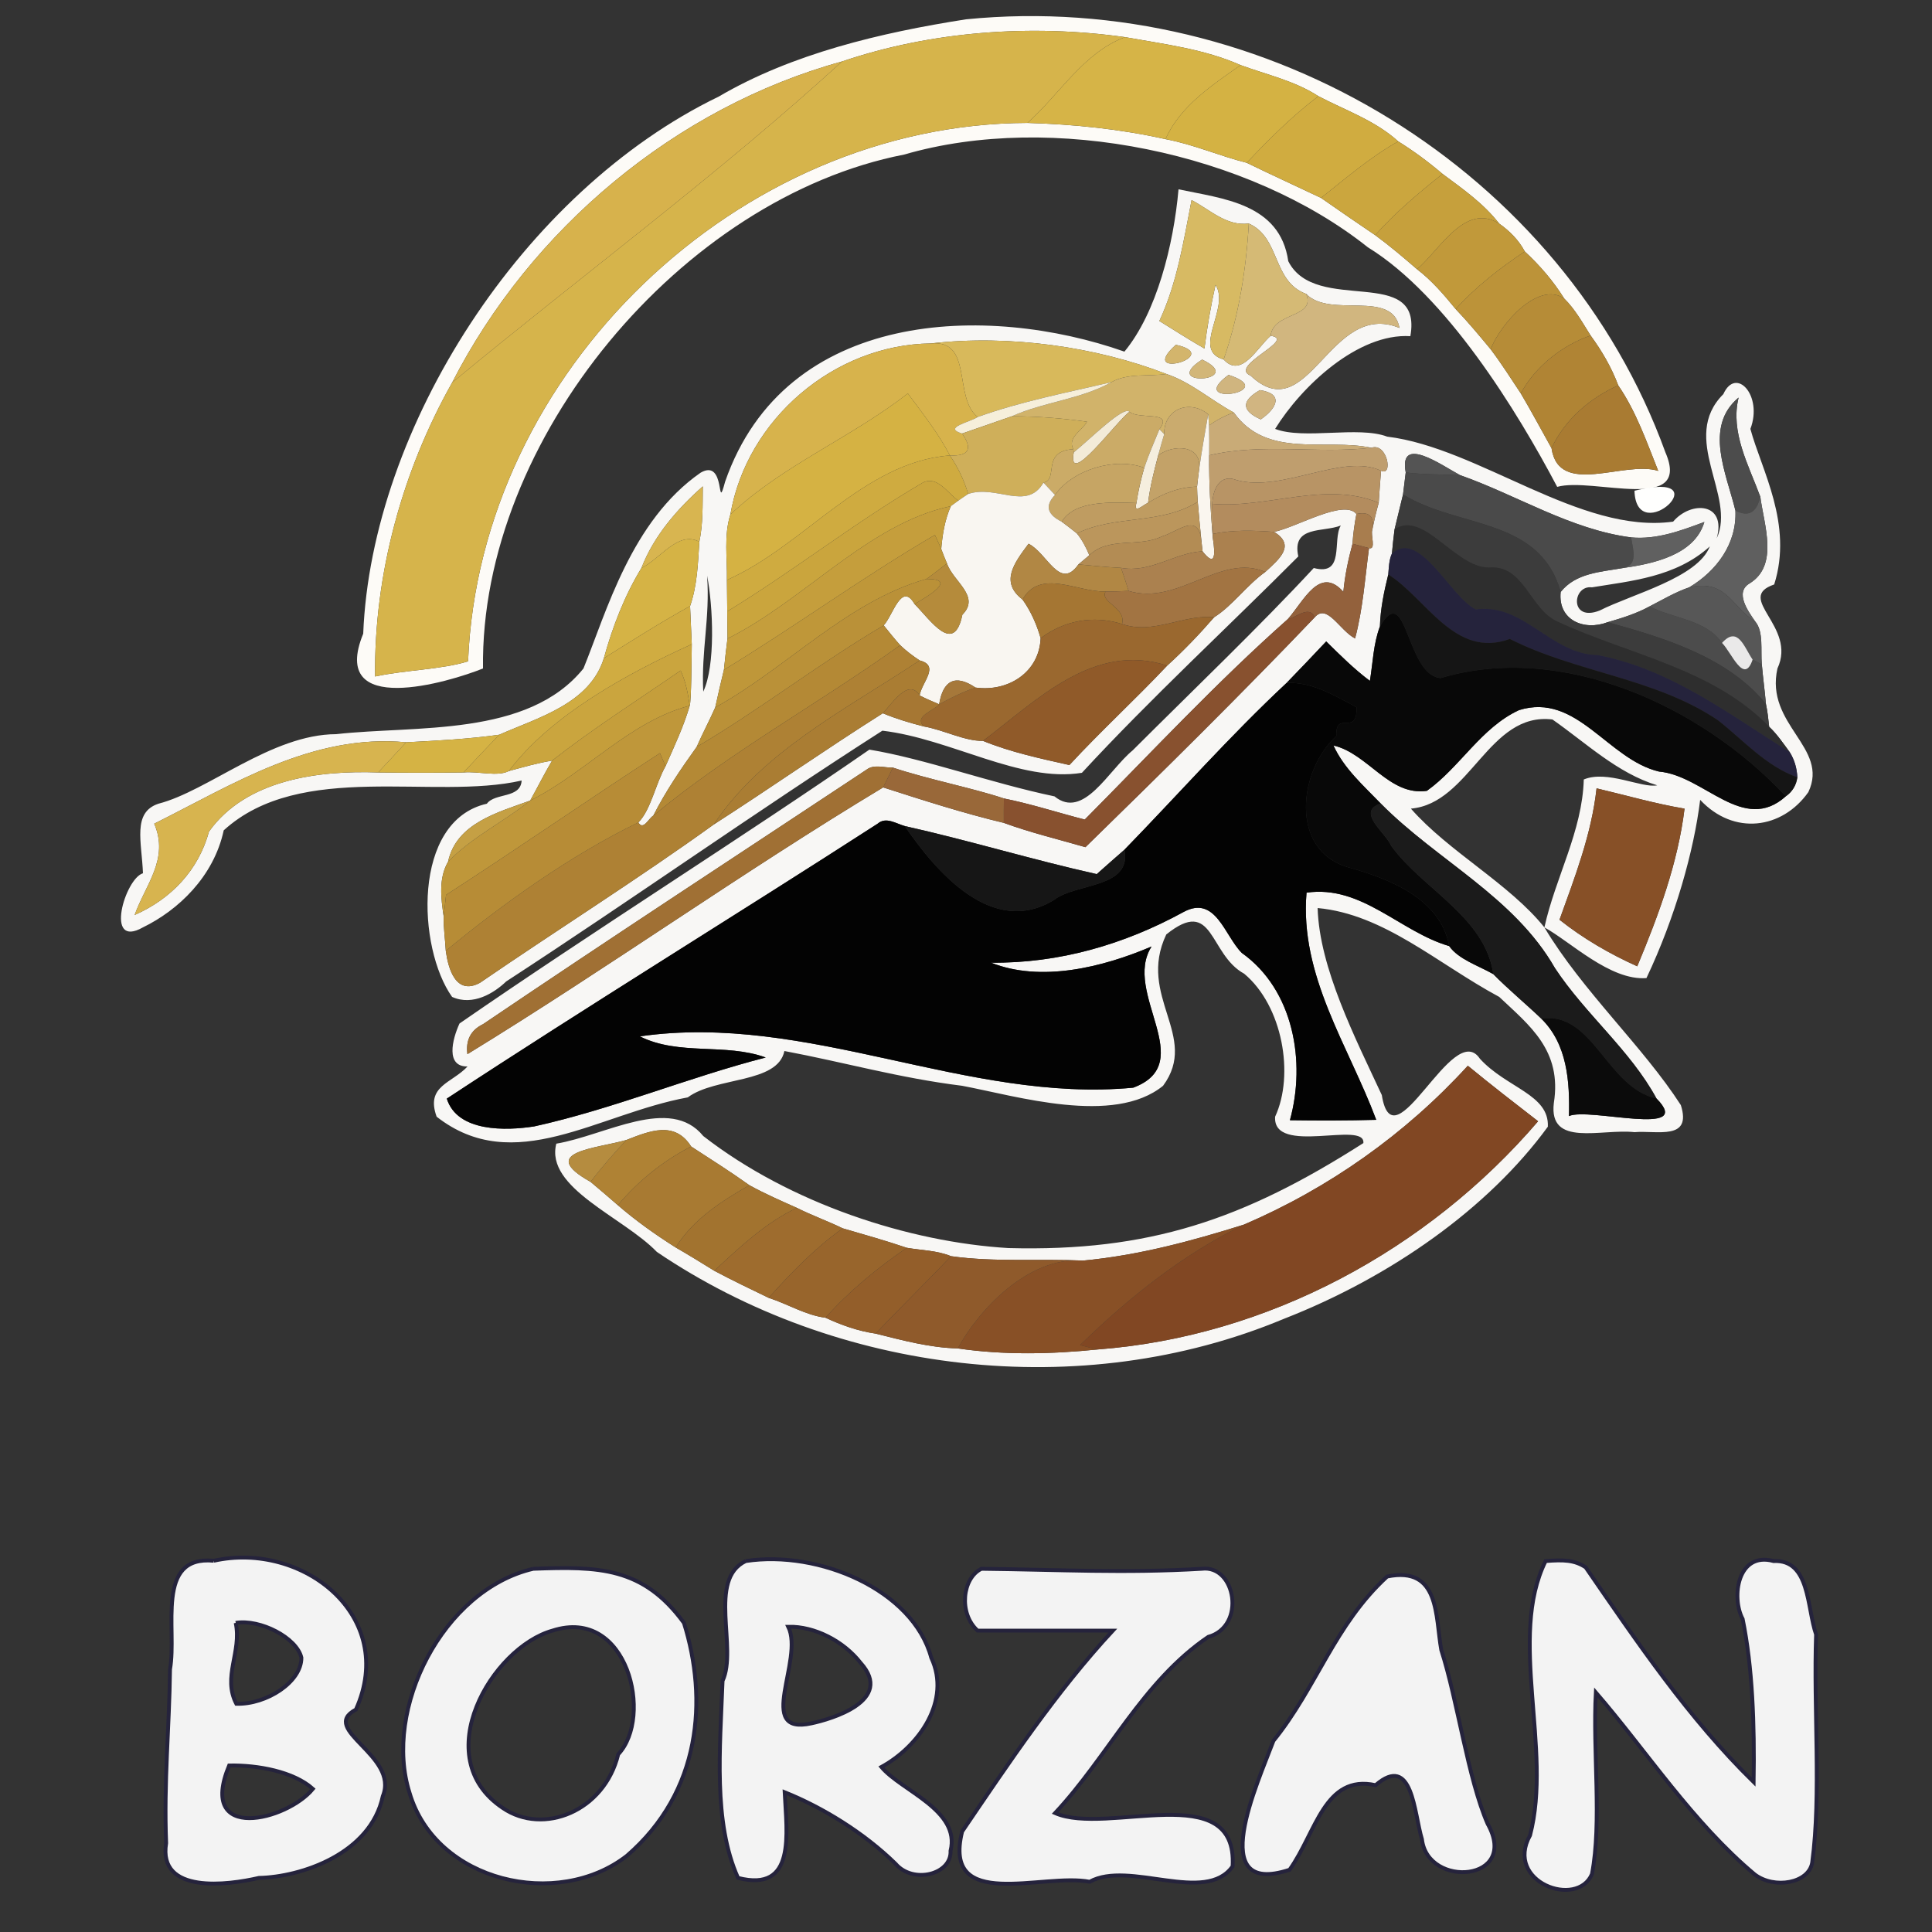<?xml version="1.0" encoding="UTF-8" ?>
<!DOCTYPE svg PUBLIC "-//W3C//DTD SVG 1.1//EN" "http://www.w3.org/Graphics/SVG/1.1/DTD/svg11.dtd">
<svg width="500pt" height="500pt" viewBox="0 0 500 500" version="1.1" xmlns="http://www.w3.org/2000/svg">
<rect x="0" y="0" width="500" height="500" fill="#333333" stroke="none"/>
<g id="#fdfbf7ff">
<path fill="#fdfbf7" opacity="1.00" d=" M 250.00 5.00 C 327.78 -2.76 404.56 44.15 430.99 117.03 C 437.98 133.12 412.15 123.40 403.00 126.00 C 392.61 106.31 374.29 76.47 354.00 64.00 C 323.23 39.49 272.33 28.85 234.00 40.00 C 176.52 51.21 124.20 113.65 125.00 173.00 C 116.30 176.51 85.02 185.91 94.00 164.00 C 96.12 110.73 135.27 49.52 186.00 25.00 C 204.92 13.90 227.92 8.45 250.00 5.00 M 217.91 15.91 C 174.79 27.80 137.32 59.29 117.01 99.02 C 104.14 121.83 96.76 148.69 97.08 175.07 C 104.98 173.38 114.34 173.27 121.14 171.15 C 124.14 96.23 190.98 32.02 265.91 31.81 C 277.91 32.16 289.91 33.39 301.64 36.01 C 308.84 37.36 315.57 40.35 322.65 42.13 C 329.02 45.24 335.48 48.17 341.88 51.22 C 346.52 54.48 351.21 57.66 355.90 60.86 C 359.65 63.61 363.20 66.62 366.72 69.67 C 370.55 72.60 373.69 76.27 376.73 79.99 C 379.91 83.31 382.84 86.84 385.77 90.38 C 388.56 94.06 391.02 97.96 393.58 101.81 C 396.34 106.47 398.88 111.25 401.53 115.98 C 403.44 128.77 420.44 119.06 429.15 121.87 C 426.12 114.30 423.45 106.52 418.80 99.74 C 417.06 95.10 414.57 90.82 411.65 86.84 C 409.56 83.53 407.61 80.00 404.81 77.25 C 401.99 72.73 398.51 68.69 394.61 65.08 C 393.07 62.15 390.67 59.75 387.98 57.86 C 383.98 52.67 378.53 48.88 373.33 45.01 C 369.70 41.92 365.89 39.10 361.86 36.59 C 355.90 31.18 348.20 28.56 341.19 24.89 C 335.04 20.89 327.84 19.34 321.06 16.85 C 311.66 12.67 301.20 11.42 291.16 9.61 C 266.79 6.18 240.99 8.08 217.91 15.91 Z" />
</g>
<g id="#d6b44bff">
<path fill="#d6b44b" opacity="1.00" d=" M 217.91 15.91 C 240.99 8.08 266.79 6.18 291.16 9.61 C 280.47 13.57 274.20 24.43 265.91 31.81 C 190.98 32.02 124.14 96.23 121.14 171.15 C 114.34 173.27 104.98 173.38 97.08 175.07 C 96.76 148.69 104.14 121.83 117.01 99.02 C 150.51 71.30 185.93 45.16 217.91 15.91 Z" />
</g>
<g id="#d6b447ff">
<path fill="#d6b447" opacity="1.00" d=" M 265.91 31.81 C 274.20 24.43 280.47 13.57 291.16 9.61 C 301.20 11.42 311.66 12.67 321.06 16.85 C 313.69 22.04 305.35 27.51 301.64 36.01 C 289.91 33.39 277.91 32.16 265.91 31.81 Z" />
</g>
<g id="#d7b24cff">
<path fill="#d7b24c" opacity="1.00" d=" M 117.01 99.02 C 137.32 59.29 174.79 27.80 217.91 15.91 C 185.93 45.16 150.51 71.30 117.01 99.02 Z" />
</g>
<g id="#d4b243ff">
<path fill="#d4b243" opacity="1.00" d=" M 301.64 36.01 C 305.35 27.51 313.69 22.04 321.06 16.85 C 327.84 19.34 335.04 20.89 341.19 24.89 C 334.45 30.00 328.45 35.99 322.65 42.13 C 315.57 40.35 308.84 37.36 301.64 36.01 Z" />
</g>
<g id="#d0ac40ff">
<path fill="#d0ac40" opacity="1.00" d=" M 341.19 24.89 C 348.20 28.56 355.90 31.18 361.86 36.59 C 354.63 40.65 348.35 46.10 341.88 51.22 C 335.48 48.17 329.02 45.24 322.65 42.13 C 328.45 35.99 334.45 30.00 341.19 24.89 Z" />
</g>
<g id="#cba63eff">
<path fill="#cba63e" opacity="1.00" d=" M 341.88 51.22 C 348.35 46.10 354.63 40.65 361.86 36.59 C 365.89 39.10 369.70 41.92 373.33 45.01 C 367.18 49.91 361.13 54.97 355.90 60.86 C 351.21 57.66 346.52 54.48 341.88 51.22 Z" />
</g>
<g id="#c6a03cff">
<path fill="#c6a03c" opacity="1.00" d=" M 373.33 45.01 C 378.53 48.88 383.98 52.67 387.98 57.86 C 379.09 52.30 372.57 64.78 366.72 69.67 C 363.20 66.62 359.65 63.61 355.90 60.86 C 361.13 54.97 367.18 49.91 373.33 45.01 Z" />
</g>
<g id="#f8f7f5ff">
<path fill="#f8f7f5" opacity="1.00" d=" M 305.00 49.00 C 316.33 51.41 331.27 52.61 333.40 67.59 C 340.48 81.66 368.30 68.21 365.00 87.00 C 351.45 86.16 336.80 99.98 330.00 111.00 C 337.46 113.87 351.50 110.16 359.00 113.00 C 382.76 115.88 408.95 138.32 433.00 135.00 C 437.70 129.50 446.89 130.07 444.28 139.33 C 449.41 128.31 434.58 113.41 446.00 102.00 C 449.28 94.73 456.29 102.39 453.00 111.00 C 455.86 121.63 464.10 135.66 459.16 151.26 C 448.80 154.80 465.12 162.04 460.00 173.00 C 456.73 187.63 473.48 193.41 468.00 205.00 C 461.20 214.60 448.70 216.30 440.00 207.00 C 438.41 220.05 433.59 237.34 426.10 253.13 C 416.71 253.84 406.44 243.70 399.69 240.01 C 402.51 227.13 409.51 215.13 409.88 201.73 C 415.90 199.20 424.89 204.05 428.89 203.24 C 418.53 200.07 410.50 192.29 401.77 186.20 C 385.26 184.18 380.49 207.96 365.14 209.27 C 374.88 220.39 390.61 228.69 399.69 240.01 C 409.55 256.51 425.15 270.74 435.00 286.00 C 437.93 295.26 428.83 292.50 423.00 293.00 C 414.34 292.06 400.76 297.00 402.13 285.47 C 404.30 271.83 395.84 265.40 388.00 258.00 C 371.99 249.38 358.22 236.59 341.00 235.00 C 341.45 250.52 350.78 268.70 357.61 283.40 C 360.63 302.28 376.00 263.46 383.00 274.00 C 389.91 281.58 400.98 283.24 400.58 291.59 C 385.22 312.65 360.05 330.46 332.30 341.30 C 279.71 363.27 216.59 355.55 170.00 324.00 C 161.29 314.95 141.02 307.45 143.97 295.98 C 156.72 293.84 173.42 283.45 182.00 294.00 C 204.50 311.50 235.38 321.49 261.00 323.00 C 297.31 323.95 321.73 315.70 352.84 295.83 C 353.45 289.91 329.33 299.18 330.00 289.00 C 335.04 278.16 331.95 260.31 322.00 252.00 C 312.75 246.96 314.23 231.87 301.83 241.84 C 294.18 257.90 310.50 268.13 301.00 281.00 C 288.25 291.38 263.01 283.63 249.00 281.00 C 232.68 278.98 218.44 274.90 203.00 272.00 C 201.25 280.50 185.22 278.62 178.00 284.00 C 154.63 288.28 133.05 304.68 113.00 289.00 C 110.10 280.99 116.91 280.40 121.00 276.00 C 115.29 276.10 117.01 269.04 118.92 264.88 C 153.41 241.03 192.69 216.37 225.00 194.00 C 239.44 196.39 256.29 202.62 272.90 206.10 C 280.45 212.25 286.84 199.37 293.14 194.19 C 308.31 179.04 326.34 161.77 340.00 147.00 C 348.16 149.16 344.74 139.74 347.00 136.00 C 342.50 137.83 334.24 135.91 336.00 144.00 C 318.31 161.78 297.68 180.84 280.00 200.00 C 264.01 202.60 246.11 191.20 228.36 189.10 C 195.41 210.20 163.86 232.61 131.00 254.00 C 127.93 256.96 122.41 260.44 117.00 258.00 C 108.02 245.42 106.52 212.41 126.00 208.00 C 128.11 205.11 134.73 206.73 135.00 202.00 C 112.20 207.22 77.83 196.74 57.90 214.89 C 55.30 226.93 46.08 235.58 37.00 240.00 C 26.92 245.72 32.38 227.33 37.00 226.00 C 36.69 217.86 34.20 210.26 41.00 208.00 C 53.84 204.71 70.27 190.05 87.00 190.00 C 107.56 187.69 136.61 190.84 151.00 173.00 C 156.97 158.34 163.38 134.78 181.32 122.33 C 188.00 118.46 185.32 133.40 187.66 124.65 C 203.27 79.80 255.62 78.54 291.00 91.00 C 299.34 80.93 303.73 63.37 305.00 49.00 M 308.38 51.78 C 306.31 62.35 304.64 73.24 300.04 83.07 C 303.91 85.47 307.76 87.93 311.71 90.20 C 312.41 84.67 313.35 79.17 314.58 73.73 C 318.47 79.75 308.16 90.65 316.68 93.03 C 321.25 98.07 325.42 89.87 328.84 86.91 C 335.80 87.81 317.73 94.71 323.65 97.21 C 338.72 111.40 344.07 77.46 362.18 84.87 C 360.34 74.75 344.25 82.51 338.03 76.06 C 329.22 72.83 331.43 61.51 323.19 57.85 C 317.34 58.58 313.16 54.25 308.38 51.78 M 240.91 88.88 C 215.87 89.18 193.26 108.53 189.02 133.14 C 187.29 138.62 188.23 144.46 188.13 150.10 C 188.15 152.80 188.17 155.51 188.21 158.23 C 188.23 159.99 188.25 163.51 188.27 165.28 C 187.93 167.95 187.62 170.66 187.35 173.35 C 186.57 176.59 185.80 179.84 185.10 183.09 C 183.58 186.54 181.79 189.86 180.29 193.31 C 176.20 199.01 172.25 204.81 169.08 211.08 C 167.83 211.82 166.48 215.02 165.20 212.85 C 168.42 209.67 169.66 202.84 172.25 198.27 C 174.50 193.13 176.93 188.04 178.50 182.63 C 178.91 181.34 178.97 170.95 179.03 166.73 C 178.90 163.44 178.74 160.14 178.59 156.86 C 180.45 151.52 180.63 145.82 180.99 140.22 C 181.97 135.51 181.82 130.66 181.88 125.87 C 175.26 131.74 169.23 138.65 166.00 147.00 C 161.60 154.22 158.53 162.21 156.28 170.34 C 152.64 182.09 139.32 185.68 129.19 190.15 C 121.21 191.27 113.15 191.68 105.12 192.10 C 80.85 189.81 60.23 203.03 39.91 213.17 C 43.84 222.30 37.63 228.99 34.84 236.80 C 44.32 232.62 51.35 225.22 54.09 215.20 C 63.71 201.75 82.40 199.35 97.86 199.91 C 105.22 200.00 112.58 200.00 119.95 199.91 C 123.67 199.54 128.84 201.08 131.69 199.54 C 135.40 198.54 139.09 197.46 142.88 196.85 C 140.88 200.23 139.12 203.75 137.21 207.19 C 128.88 210.23 118.09 213.04 115.96 223.01 C 113.47 227.28 114.12 232.51 114.83 237.16 C 114.75 240.14 115.21 243.08 115.37 246.07 C 115.96 250.46 117.89 257.78 124.21 254.35 C 144.23 240.62 165.21 227.44 184.73 213.37 C 199.41 203.93 213.71 193.92 228.47 184.59 C 231.90 186.02 235.47 187.09 239.07 188.00 C 244.22 188.90 249.65 191.82 254.39 191.74 C 261.57 194.67 269.21 196.30 276.76 197.99 C 284.93 189.15 293.82 181.02 302.07 172.26 C 306.38 168.35 310.41 164.14 314.22 159.74 C 318.87 156.86 322.71 151.38 327.46 148.02 C 331.13 144.64 335.38 141.14 329.74 137.65 C 335.68 136.41 347.81 129.09 351.04 133.02 C 350.55 135.57 350.19 138.13 350.03 140.72 C 348.93 144.80 348.05 148.94 347.66 153.16 C 341.53 146.27 337.41 155.56 333.28 160.23 C 314.87 176.55 298.06 194.64 280.73 212.10 C 273.75 210.31 266.88 208.06 259.81 206.64 C 251.71 203.93 240.25 201.71 231.09 198.66 C 228.80 198.72 226.25 197.71 224.28 199.17 C 191.17 221.09 157.91 242.80 125.02 265.05 C 121.84 266.59 120.49 269.18 120.97 272.81 C 157.31 250.56 192.06 225.75 228.56 203.78 C 238.88 207.10 249.23 210.44 259.78 212.96 C 266.69 215.49 273.85 217.20 280.91 219.25 C 300.95 199.69 320.92 180.00 340.26 159.75 C 343.45 156.08 346.61 163.06 350.69 165.24 C 352.73 157.60 353.25 149.66 354.30 141.85 C 356.20 142.37 354.67 138.41 355.15 137.13 C 355.61 134.77 356.16 132.44 356.81 130.13 C 357.01 127.36 357.16 124.59 357.41 121.83 C 360.63 123.38 359.00 114.43 354.90 115.89 C 343.04 113.34 327.94 118.85 319.31 106.76 C 313.42 103.59 308.24 98.93 301.88 96.79 C 283.79 89.78 261.29 86.52 240.91 88.88 M 304.31 89.23 C 293.87 98.62 317.17 92.09 304.31 89.23 M 311.11 93.06 C 299.70 100.34 323.02 98.75 311.11 93.06 M 317.95 97.02 C 306.46 105.40 331.82 101.53 317.95 97.02 M 326.06 100.96 C 321.35 103.65 321.12 106.24 326.29 108.54 C 330.41 105.68 332.36 101.92 326.06 100.96 M 449.12 132.13 C 449.52 140.72 444.25 147.77 437.18 152.00 C 433.58 153.23 430.28 155.20 426.91 156.93 C 423.50 158.80 419.75 159.96 416.04 161.03 C 409.91 163.35 403.14 160.49 403.90 153.20 C 407.81 148.29 414.20 148.03 419.90 147.03 C 427.57 145.93 438.55 143.75 441.09 135.08 C 435.01 137.34 428.76 139.70 422.13 139.08 C 406.41 137.02 392.60 128.15 377.85 122.96 C 373.20 120.48 361.94 112.36 363.80 122.27 C 363.56 124.17 363.32 126.07 363.10 127.97 C 362.40 130.99 361.61 133.98 360.91 137.00 C 360.65 139.08 360.40 141.17 360.23 143.26 C 359.45 144.95 359.45 146.86 359.28 148.68 C 358.19 153.09 357.25 157.57 357.12 162.12 C 355.42 166.61 355.30 171.51 354.53 176.21 C 350.45 173.16 346.84 169.56 343.22 166.00 C 339.84 169.61 336.42 173.17 332.99 176.72 C 318.32 190.41 304.86 205.67 291.01 219.90 C 288.60 221.99 286.22 224.10 283.84 226.22 C 267.18 222.50 250.82 217.51 234.16 213.78 C 231.89 213.15 229.28 211.29 227.13 213.17 C 190.09 237.08 152.47 260.11 115.63 284.32 C 118.37 293.06 131.03 292.64 138.27 291.51 C 158.64 287.02 177.98 278.87 198.17 273.68 C 187.69 269.87 175.74 273.29 165.58 268.21 C 209.10 261.95 250.21 285.57 293.28 281.49 C 310.38 275.10 290.36 256.93 298.03 244.95 C 285.33 250.37 269.39 254.28 256.48 249.14 C 274.06 249.33 290.95 244.44 306.29 236.03 C 314.62 231.52 316.91 242.18 321.38 246.62 C 334.78 256.14 338.01 274.78 333.83 289.91 C 341.27 290.01 348.72 290.01 356.17 289.81 C 348.99 270.61 336.30 252.58 338.13 231.02 C 352.42 228.96 362.31 241.14 375.04 244.84 C 377.47 248.30 382.65 249.92 386.47 252.11 C 390.01 255.74 395.34 260.22 398.87 263.61 C 405.63 270.24 406.26 279.88 406.05 288.84 C 411.14 286.50 438.81 294.54 428.70 284.29 C 421.91 271.78 410.29 262.48 402.43 250.56 C 391.86 232.07 371.91 222.70 357.33 207.94 C 352.86 203.31 347.81 198.88 345.10 192.93 C 354.05 195.02 359.55 206.09 369.27 204.67 C 377.89 198.52 383.28 188.33 393.12 183.78 C 408.08 179.11 416.03 196.52 429.35 199.68 C 441.08 200.72 451.13 215.97 462.17 206.08 C 463.85 204.91 464.88 203.21 465.15 201.17 C 465.04 198.84 464.41 196.60 463.16 194.63 C 461.49 192.37 459.92 190.01 457.86 188.09 C 457.64 186.11 457.45 184.12 457.02 182.18 C 456.73 178.75 456.25 175.35 455.96 171.93 C 455.63 168.32 456.46 163.47 454.27 160.87 C 452.45 158.24 448.85 153.32 452.77 151.00 C 460.41 146.33 456.52 135.87 455.57 128.57 C 452.56 120.37 447.74 111.89 449.95 102.89 C 440.89 110.46 446.83 122.60 449.12 132.13 M 442.50 141.41 C 433.69 149.40 421.98 150.35 412.00 152.00 C 406.86 151.35 406.14 161.11 414.00 158.00 C 422.51 153.70 439.36 149.53 442.50 141.41 M 183.00 149.00 C 183.77 160.11 181.47 168.14 182.00 179.00 C 185.19 172.25 184.56 157.00 183.00 149.00 M 413.19 204.02 C 411.90 215.84 407.59 226.94 403.60 238.03 C 409.73 242.90 416.58 246.87 423.72 250.08 C 429.19 236.96 434.22 223.46 435.96 209.28 C 428.27 207.98 420.77 205.81 413.19 204.02 M 321.95 316.92 C 308.33 321.21 294.47 324.92 280.21 326.25 C 268.85 325.71 257.41 326.69 246.13 325.10 C 242.48 323.60 238.51 323.59 234.68 322.93 C 229.26 321.09 223.63 319.50 218.09 317.89 C 214.20 316.00 210.11 314.54 206.24 312.60 C 202.09 310.75 197.92 308.93 193.94 306.73 C 189.03 303.22 183.92 300.00 178.87 296.71 C 174.61 289.96 168.06 292.71 162.12 295.02 C 154.43 297.27 138.78 298.01 152.83 305.86 C 155.21 307.84 157.55 309.87 159.90 311.90 C 164.58 315.95 169.64 319.54 174.88 322.85 C 178.25 324.78 181.55 326.83 184.86 328.88 C 189.48 331.34 194.21 333.60 198.92 335.88 C 203.79 337.44 208.60 340.42 213.63 341.02 C 217.76 342.96 222.09 344.48 226.62 345.14 C 233.59 346.88 240.63 348.79 247.86 348.97 C 259.86 350.73 272.15 350.46 284.18 349.23 C 328.08 345.89 369.54 323.47 398.06 290.18 C 391.95 285.45 385.84 280.72 379.87 275.81 C 363.72 293.51 343.92 307.49 321.95 316.92 Z" />
</g>
<g id="#d7ba63ff">
<path fill="#d7ba63" opacity="1.00" d=" M 308.38 51.78 C 313.16 54.25 317.34 58.58 323.19 57.85 C 322.54 69.53 320.60 81.77 316.68 93.03 C 308.16 90.65 318.47 79.75 314.58 73.73 C 313.35 79.17 312.41 84.67 311.71 90.20 C 307.76 87.93 303.91 85.47 300.04 83.07 C 304.64 73.24 306.31 62.35 308.38 51.78 Z" />
</g>
<g id="#c1993aff">
<path fill="#c1993a" opacity="1.00" d=" M 366.72 69.67 C 372.57 64.78 379.09 52.30 387.98 57.86 C 390.67 59.75 393.07 62.15 394.61 65.08 C 388.15 69.40 381.96 74.21 376.73 79.99 C 373.69 76.27 370.55 72.60 366.72 69.67 Z" />
</g>
<g id="#d5ba75ff">
<path fill="#d5ba75" opacity="1.00" d=" M 323.19 57.85 C 331.43 61.51 329.22 72.83 338.03 76.06 C 340.62 82.37 329.50 80.66 328.84 86.91 C 325.42 89.87 321.25 98.07 316.68 93.03 C 320.60 81.77 322.54 69.53 323.19 57.85 Z" />
</g>
<g id="#bc9339ff">
<path fill="#bc9339" opacity="1.00" d=" M 376.73 79.99 C 381.96 74.21 388.15 69.40 394.61 65.08 C 398.51 68.69 401.99 72.73 404.81 77.25 C 398.12 72.69 388.39 83.70 385.77 90.38 C 382.84 86.84 379.91 83.31 376.73 79.99 Z" />
</g>
<g id="#b68c37ff">
<path fill="#b68c37" opacity="1.00" d=" M 385.77 90.38 C 388.39 83.70 398.12 72.69 404.81 77.25 C 407.61 80.00 409.56 83.53 411.65 86.84 C 404.32 89.32 397.26 94.93 393.58 101.81 C 391.02 97.96 388.56 94.06 385.77 90.38 Z" />
</g>
<g id="#d1b67fff">
<path fill="#d1b67f" opacity="1.00" d=" M 338.03 76.06 C 344.25 82.51 360.34 74.75 362.18 84.87 C 344.07 77.46 338.72 111.40 323.65 97.21 C 317.73 94.71 335.80 87.81 328.84 86.91 C 329.50 80.66 340.62 82.37 338.03 76.06 Z" />
</g>
<g id="#b08434ff">
<path fill="#b08434" opacity="1.00" d=" M 393.58 101.81 C 397.26 94.93 404.32 89.32 411.65 86.84 C 414.57 90.82 417.06 95.10 418.80 99.74 C 411.39 103.07 405.03 108.57 401.53 115.98 C 398.88 111.25 396.34 106.47 393.58 101.81 Z" />
</g>
<g id="#d8b95bff">
<path fill="#d8b95b" opacity="1.00" d=" M 240.91 88.88 C 261.29 86.52 283.79 89.78 301.88 96.79 C 297.21 97.48 291.91 96.50 287.66 98.89 C 276.05 101.63 264.26 103.87 253.02 107.92 C 246.61 102.86 251.96 87.87 240.91 88.88 Z" />
</g>
<g id="#d7b34cff">
<path fill="#d7b34c" opacity="1.00" d=" M 189.02 133.14 C 193.26 108.53 215.87 89.18 240.91 88.88 C 251.96 87.87 246.61 102.86 253.02 107.92 C 251.11 109.24 243.80 110.66 249.00 112.20 C 251.78 116.17 250.73 118.11 245.82 117.86 C 242.85 112.09 238.77 107.02 234.95 101.82 C 220.34 113.24 202.52 120.42 189.02 133.14 Z" />
</g>
<g id="#d3b56cff">
<path fill="#d3b56c" opacity="1.00" d=" M 304.31 89.23 C 317.17 92.09 293.87 98.62 304.31 89.23 Z" />
</g>
<g id="#d2b678ff">
<path fill="#d2b678" opacity="1.00" d=" M 311.11 93.06 C 323.02 98.75 299.70 100.34 311.11 93.06 Z" />
</g>
<g id="#d1b36aff">
<path fill="#d1b36a" opacity="1.00" d=" M 287.66 98.89 C 291.91 96.50 297.21 97.48 301.88 96.79 C 308.24 98.93 313.42 103.59 319.31 106.76 C 317.02 107.56 314.87 108.70 312.90 110.09 C 312.84 109.37 312.74 107.93 312.68 107.21 C 307.85 103.27 301.14 105.84 301.30 112.36 C 300.99 112.04 300.37 111.40 300.06 111.09 C 303.75 106.12 295.06 108.74 292.31 106.58 C 290.84 104.85 281.81 113.95 277.89 117.06 L 277.76 116.25 C 276.19 113.18 279.99 111.52 281.31 109.14 C 274.86 108.24 268.35 107.72 261.85 107.74 C 270.18 103.98 279.67 103.38 287.66 98.89 Z" />
</g>
<g id="#d0b57fff">
<path fill="#d0b57f" opacity="1.00" d=" M 317.95 97.02 C 331.82 101.53 306.46 105.40 317.95 97.02 Z" />
</g>
<g id="#f6efdbff">
<path fill="#f6efdb" opacity="1.00" d=" M 253.02 107.92 C 264.26 103.87 276.05 101.63 287.66 98.89 C 279.67 103.38 270.18 103.98 261.85 107.74 C 257.56 109.21 253.29 110.73 249.00 112.20 C 243.80 110.66 251.11 109.24 253.02 107.92 Z" />
</g>
<g id="#a97b32ff">
<path fill="#a97b32" opacity="1.00" d=" M 401.53 115.98 C 405.03 108.57 411.39 103.07 418.80 99.74 C 423.45 106.52 426.12 114.30 429.15 121.87 C 420.44 119.06 403.44 128.77 401.53 115.98 Z" />
</g>
<g id="#d1b581ff">
<path fill="#d1b581" opacity="1.00" d=" M 326.06 100.96 C 332.36 101.92 330.41 105.68 326.29 108.54 C 321.12 106.24 321.35 103.65 326.06 100.96 Z" />
</g>
<g id="#d5b243ff">
<path fill="#d5b243" opacity="1.00" d=" M 189.02 133.14 C 202.52 120.42 220.34 113.24 234.95 101.82 C 238.77 107.02 242.85 112.09 245.82 117.86 C 223.37 119.64 208.21 141.21 188.13 150.10 C 188.23 144.46 187.29 138.62 189.02 133.14 Z" />
</g>
<g id="#4c4c4cff">
<path fill="#4c4c4c" opacity="1.00" d=" M 449.12 132.13 C 446.83 122.60 440.89 110.46 449.95 102.89 C 447.74 111.89 452.56 120.37 455.57 128.57 C 454.66 132.32 452.79 134.02 449.12 132.13 Z" />
<path fill="#4c4c4c" opacity="1.00" d=" M 416.04 161.03 C 419.75 159.96 423.50 158.80 426.91 156.93 C 433.05 160.14 441.49 160.30 445.65 166.39 C 448.09 168.80 451.36 177.42 453.58 170.70 C 454.36 171.11 455.16 171.52 455.96 171.93 C 456.25 175.35 456.73 178.75 457.02 182.18 C 447.16 170.05 430.70 165.07 416.04 161.03 Z" />
</g>
<g id="#f3ebd8ff">
<path fill="#f3ebd8" opacity="1.00" d=" M 277.89 117.06 C 281.81 113.95 290.84 104.85 292.31 106.58 C 289.10 108.79 276.08 126.74 277.89 117.06 Z" />
</g>
<g id="#caab6eff">
<path fill="#caab6e" opacity="1.00" d=" M 301.30 112.36 C 301.14 105.84 307.85 103.27 312.68 107.21 C 311.87 111.89 311.02 116.56 310.36 121.25 C 310.96 115.01 303.57 114.99 299.75 117.82 C 300.24 115.99 300.76 114.17 301.30 112.36 Z" />
</g>
<g id="#cbab67ff">
<path fill="#cbab67" opacity="1.00" d=" M 277.89 117.06 C 276.08 126.74 289.10 108.79 292.31 106.58 C 295.06 108.74 303.75 106.12 300.06 111.09 C 298.70 114.39 297.27 117.68 296.13 121.07 C 288.73 118.24 277.66 121.47 273.04 128.09 C 272.04 127.02 271.05 125.96 270.05 124.90 C 274.09 124.12 269.34 116.77 277.76 116.25 L 277.89 117.06 Z" />
</g>
<g id="#c9ab77ff">
<path fill="#c9ab77" opacity="1.00" d=" M 312.90 110.09 C 314.87 108.70 317.02 107.56 319.31 106.76 C 327.94 118.85 343.04 113.34 354.90 115.89 C 341.04 117.50 326.50 114.58 312.93 117.84 C 312.97 115.26 312.96 112.67 312.90 110.09 Z" />
</g>
<g id="#cfaf5aff">
<path fill="#cfaf5a" opacity="1.00" d=" M 249.00 112.20 C 253.29 110.73 257.56 109.21 261.85 107.74 C 268.35 107.72 274.86 108.24 281.31 109.14 C 279.99 111.52 276.19 113.18 277.76 116.25 C 269.34 116.77 274.09 124.12 270.05 124.90 C 265.70 132.38 257.89 125.35 250.56 127.84 C 249.53 124.28 247.90 120.92 245.82 117.86 C 250.73 118.11 251.78 116.17 249.00 112.20 Z" />
</g>
<g id="#faf6efff">
<path fill="#faf6ef" opacity="1.00" d=" M 312.68 107.21 C 312.74 107.93 312.84 109.37 312.90 110.09 C 312.96 112.67 312.97 115.26 312.93 117.84 C 312.86 124.96 313.27 132.08 313.87 139.17 C 314.66 144.14 314.32 146.65 311.22 142.68 C 311.10 141.53 310.98 140.39 310.85 139.24 C 310.55 136.12 310.22 132.99 309.98 129.86 C 309.88 128.56 309.82 127.25 309.80 125.95 C 309.95 124.38 310.17 122.82 310.36 121.25 C 311.02 116.56 311.87 111.89 312.68 107.21 Z" />
</g>
<g id="#f5eedeff">
<path fill="#f5eede" opacity="1.00" d=" M 300.06 111.09 C 300.37 111.40 300.99 112.04 301.30 112.36 C 300.76 114.17 300.24 115.99 299.75 117.82 C 298.67 121.87 297.63 125.95 297.12 130.12 C 295.82 130.65 293.28 133.21 294.10 130.19 C 294.57 127.11 295.27 124.06 296.13 121.07 C 297.27 117.68 298.70 114.39 300.06 111.09 Z" />
</g>
<g id="#c3a268ff">
<path fill="#c3a268" opacity="1.00" d=" M 299.75 117.82 C 303.57 114.99 310.96 115.01 310.36 121.25 C 310.17 122.82 309.95 124.38 309.80 125.95 C 305.23 126.04 300.95 127.73 297.12 130.12 C 297.63 125.95 298.67 121.87 299.75 117.82 Z" />
</g>
<g id="#bf9e6eff">
<path fill="#bf9e6e" opacity="1.00" d=" M 312.93 117.84 C 326.50 114.58 341.04 117.50 354.90 115.89 C 359.00 114.43 360.63 123.38 357.41 121.83 C 347.55 117.17 331.95 127.48 320.11 124.27 C 315.68 122.51 313.89 126.60 313.73 130.40 C 313.76 132.99 313.80 135.58 313.86 138.18 L 313.87 139.17 C 313.27 132.08 312.86 124.96 312.93 117.84 Z" />
</g>
<g id="#545454ff">
<path fill="#545454" opacity="1.00" d=" M 363.80 122.27 C 361.94 112.36 373.20 120.48 377.85 122.96 C 373.15 122.76 368.46 122.84 363.80 122.27 Z" />
</g>
<g id="#cfab40ff">
<path fill="#cfab40" opacity="1.00" d=" M 188.13 150.10 C 208.21 141.21 223.37 119.64 245.82 117.86 C 247.90 120.92 249.53 124.28 250.56 127.84 C 249.70 128.40 248.85 128.98 248.02 129.57 C 245.32 127.75 242.62 123.00 238.82 124.91 C 221.37 135.10 205.46 147.70 188.21 158.23 C 188.17 155.51 188.15 152.80 188.13 150.10 Z" />
</g>
<g id="#c6a564ff">
<path fill="#c6a564" opacity="1.00" d=" M 273.04 128.09 C 277.66 121.47 288.73 118.24 296.13 121.07 C 295.27 124.06 294.57 127.11 294.10 130.19 C 288.02 130.02 278.08 129.35 274.79 135.03 C 271.37 133.33 270.13 131.11 273.04 128.09 Z" />
</g>
<g id="#b89465ff">
<path fill="#b89465" opacity="1.00" d=" M 320.11 124.27 C 331.95 127.48 347.55 117.17 357.41 121.83 C 357.16 124.59 357.01 127.36 356.81 130.13 C 343.03 124.39 328.08 131.63 313.73 130.40 C 313.89 126.60 315.68 122.51 320.11 124.27 Z" />
</g>
<g id="#4a4a4aff">
<path fill="#4a4a4a" opacity="1.00" d=" M 363.80 122.27 C 368.46 122.84 373.15 122.76 377.85 122.96 C 392.60 128.15 406.41 137.02 422.13 139.08 C 422.62 142.31 424.09 146.27 419.90 147.03 C 414.20 148.03 407.81 148.29 403.90 153.20 C 398.42 133.79 377.53 136.83 363.10 127.97 C 363.32 126.07 363.56 124.17 363.80 122.27 Z" />
</g>
<g id="#caa53dff">
<path fill="#caa53d" opacity="1.00" d=" M 238.82 124.91 C 242.62 123.00 245.32 127.75 248.02 129.57 C 247.53 129.93 246.55 130.65 246.07 131.00 C 224.85 135.46 208.17 155.36 188.27 165.28 C 188.25 163.51 188.23 159.99 188.21 158.23 C 205.46 147.70 221.37 135.10 238.82 124.91 Z" />
</g>
<g id="#f9f6f1ff">
<path fill="#f9f6f1" opacity="1.00" d=" M 250.56 127.84 C 257.89 125.35 265.70 132.38 270.05 124.90 C 271.05 125.96 272.04 127.02 273.04 128.09 C 270.13 131.11 271.37 133.33 274.79 135.03 C 276.10 136.02 277.42 137.00 278.70 138.05 C 280.08 139.74 281.08 141.69 281.92 143.69 C 280.98 144.48 280.04 145.27 279.10 146.06 C 274.26 152.98 271.02 143.10 266.19 140.72 C 262.46 145.71 258.72 150.65 264.63 155.16 C 266.78 158.18 268.31 161.60 269.31 165.16 C 268.96 174.10 260.76 179.12 252.45 177.94 C 247.17 174.36 244.04 176.15 243.05 182.27 C 241.34 181.55 239.64 180.83 238.00 179.98 C 238.55 176.54 243.35 172.29 238.00 170.92 C 236.22 169.74 234.52 168.45 232.97 166.98 C 231.48 165.32 230.10 163.58 228.70 161.85 C 231.13 159.23 233.29 150.45 236.69 156.33 C 240.83 160.50 246.89 169.71 249.06 159.09 C 253.84 154.29 246.65 150.50 245.08 145.82 C 244.54 144.59 244.06 143.33 243.59 142.07 C 243.91 138.29 244.53 134.50 246.07 131.00 C 246.55 130.65 247.53 129.93 248.02 129.57 C 248.85 128.98 249.70 128.40 250.56 127.84 Z" />
</g>
<g id="#d8b550ff">
<path fill="#d8b550" opacity="1.00" d=" M 166.00 147.00 C 169.23 138.65 175.26 131.74 181.88 125.87 C 181.82 130.66 181.97 135.51 180.99 140.22 C 175.50 137.26 170.89 144.67 166.00 147.00 Z" />
</g>
<g id="#bf9c61ff">
<path fill="#bf9c61" opacity="1.00" d=" M 297.12 130.12 C 300.95 127.73 305.23 126.04 309.80 125.95 C 309.82 127.25 309.88 128.56 309.98 129.86 C 300.40 135.87 288.50 133.20 278.70 138.05 C 277.42 137.00 276.10 136.02 274.79 135.03 C 278.08 129.35 288.02 130.02 294.10 130.19 C 293.28 133.21 295.82 130.65 297.12 130.12 Z" />
</g>
<g id="#fffffeff">
<path fill="#fffffe" opacity="1.00" d=" M 423.00 127.00 C 446.00 121.31 423.46 142.34 423.00 127.00 Z" />
</g>
<g id="#b38c5eff">
<path fill="#b38c5e" opacity="1.00" d=" M 313.73 130.40 C 328.08 131.63 343.03 124.39 356.81 130.13 C 356.16 132.44 355.61 134.77 355.15 137.13 C 355.77 133.74 354.46 132.30 351.04 133.02 C 347.81 129.09 335.68 136.41 329.74 137.65 C 324.44 137.27 319.08 137.09 313.86 138.18 C 313.80 135.58 313.76 132.99 313.73 130.40 Z" />
</g>
<g id="#3c3c3cff">
<path fill="#3c3c3c" opacity="1.00" d=" M 363.10 127.97 C 377.53 136.83 398.42 133.79 403.90 153.20 C 403.14 160.49 409.91 163.35 416.04 161.03 C 430.70 165.07 447.16 170.05 457.02 182.18 C 457.45 184.12 457.64 186.11 457.86 188.09 C 443.20 172.98 421.62 169.48 403.24 160.95 C 395.85 157.84 394.54 146.02 385.24 146.89 C 376.47 146.81 368.39 131.94 360.91 137.00 C 361.61 133.98 362.40 130.99 363.10 127.97 Z" />
</g>
<g id="#5f5f5fff">
<path fill="#5f5f5f" opacity="1.00" d=" M 455.57 128.57 C 456.52 135.87 460.41 146.33 452.77 151.00 C 448.85 153.32 452.45 158.24 454.27 160.87 C 448.07 157.07 446.89 149.83 437.18 152.00 C 444.25 147.77 449.52 140.72 449.12 132.13 C 452.79 134.02 454.66 132.32 455.57 128.57 Z" />
</g>
<g id="#c59e3cff">
<path fill="#c59e3c" opacity="1.00" d=" M 188.27 165.28 C 208.17 155.36 224.85 135.46 246.07 131.00 C 244.53 134.50 243.91 138.29 243.59 142.07 C 243.07 140.85 242.51 139.65 241.95 138.45 C 223.27 149.34 205.80 162.14 187.35 173.35 C 187.62 170.66 187.93 167.95 188.27 165.28 Z" />
</g>
<g id="#bb965cff">
<path fill="#bb965c" opacity="1.00" d=" M 278.70 138.05 C 288.50 133.20 300.40 135.87 309.98 129.86 C 310.22 132.99 310.55 136.12 310.85 139.24 C 309.79 132.77 304.54 137.74 300.70 138.82 C 294.77 141.77 286.96 138.79 281.92 143.69 C 281.08 141.69 280.08 139.74 278.70 138.05 Z" />
</g>
<g id="#a87d4eff">
<path fill="#a87d4e" opacity="1.00" d=" M 351.04 133.02 C 354.46 132.30 355.77 133.74 355.15 137.13 C 354.67 138.41 356.20 142.37 354.30 141.85 C 352.88 141.46 351.45 141.09 350.03 140.72 C 350.19 138.13 350.55 135.57 351.04 133.02 Z" />
</g>
<g id="#2e2e2eff">
<path fill="#2e2e2e" opacity="1.00" d=" M 360.91 137.00 C 368.39 131.94 376.47 146.81 385.24 146.89 C 394.54 146.02 395.85 157.84 403.24 160.95 C 421.62 169.48 443.20 172.98 457.86 188.09 C 459.92 190.01 461.49 192.37 463.16 194.63 C 447.55 184.88 432.32 173.14 413.43 169.53 C 401.32 169.32 394.30 155.95 381.92 157.73 C 375.29 154.44 367.42 136.83 360.23 143.26 C 360.40 141.17 360.65 139.08 360.91 137.00 Z" />
</g>
<g id="#606060ff">
<path fill="#606060" opacity="1.00" d=" M 422.13 139.08 C 428.76 139.70 435.01 137.34 441.09 135.08 C 438.55 143.75 427.57 145.93 419.90 147.03 C 424.09 146.27 422.62 142.31 422.13 139.08 Z" />
</g>
<g id="#b38c54ff">
<path fill="#b38c54" opacity="1.00" d=" M 300.70 138.82 C 304.54 137.74 309.79 132.77 310.85 139.24 C 310.98 140.39 311.10 141.53 311.22 142.68 C 303.94 143.06 297.74 148.38 290.12 146.96 C 286.44 146.80 282.76 146.39 279.10 146.06 C 280.04 145.27 280.98 144.48 281.92 143.69 C 286.96 138.79 294.77 141.77 300.70 138.82 Z" />
</g>
<g id="#ab814fff">
<path fill="#ab814f" opacity="1.00" d=" M 313.86 138.18 C 319.08 137.09 324.44 137.27 329.74 137.65 C 335.38 141.14 331.13 144.64 327.46 148.02 C 315.88 143.03 304.93 156.86 292.08 152.93 C 291.48 150.92 290.81 148.94 290.12 146.96 C 297.74 148.38 303.94 143.06 311.22 142.68 C 314.32 146.65 314.66 144.14 313.87 139.17 L 313.86 138.18 Z" />
</g>
<g id="#d5b345ff">
<path fill="#d5b345" opacity="1.00" d=" M 166.00 147.00 C 170.89 144.67 175.50 137.26 180.99 140.22 C 180.63 145.82 180.45 151.52 178.59 156.86 C 170.98 161.06 163.65 165.73 156.28 170.34 C 158.53 162.21 161.60 154.22 166.00 147.00 Z" />
</g>
<g id="#bf9739ff">
<path fill="#bf9739" opacity="1.00" d=" M 187.35 173.35 C 205.80 162.14 223.27 149.34 241.95 138.45 C 242.51 139.65 243.07 140.85 243.59 142.07 C 244.06 143.33 244.54 144.59 245.08 145.82 C 243.31 147.17 241.57 148.55 239.77 149.84 C 219.27 155.63 203.66 172.84 185.10 183.09 C 185.80 179.84 186.57 176.59 187.35 173.35 Z" />
</g>
<g id="#b18744ff">
<path fill="#b18744" opacity="1.00" d=" M 266.19 140.72 C 271.02 143.10 274.26 152.98 279.10 146.06 C 282.76 146.39 286.44 146.80 290.12 146.96 C 290.81 148.94 291.48 150.92 292.08 152.93 C 290.10 153.02 288.11 153.10 286.13 153.08 C 278.89 153.30 269.18 147.03 264.63 155.16 C 258.72 150.65 262.46 145.71 266.19 140.72 Z" />
</g>
<g id="#93613cff">
<path fill="#93613c" opacity="1.00" d=" M 350.03 140.72 C 351.45 141.09 352.88 141.46 354.30 141.85 C 353.25 149.66 352.73 157.60 350.69 165.24 C 346.61 163.06 343.45 156.08 340.26 159.75 C 338.81 156.56 335.61 159.75 333.28 160.23 C 337.41 155.56 341.53 146.27 347.66 153.16 C 348.05 148.94 348.93 144.80 350.03 140.72 Z" />
</g>
<g id="#25233cff">
<path fill="#25233c" opacity="1.00" d=" M 360.23 143.26 C 367.42 136.83 375.29 154.44 381.92 157.73 C 394.30 155.95 401.32 169.32 413.43 169.53 C 432.32 173.14 447.55 184.88 463.16 194.63 C 464.41 196.60 465.04 198.84 465.15 201.17 C 456.97 198.26 451.24 191.60 444.60 186.40 C 428.32 175.43 407.99 174.10 390.74 165.36 C 376.52 170.58 369.16 154.88 359.28 148.68 C 359.45 146.86 359.45 144.95 360.23 143.26 Z" />
</g>
<g id="#b58b3bff">
<path fill="#b58b3b" opacity="1.00" d=" M 239.77 149.84 C 241.57 148.55 243.31 147.17 245.08 145.82 C 246.65 150.50 253.84 154.29 249.06 159.09 C 246.89 169.71 240.83 160.50 236.69 156.33 C 239.99 154.39 248.00 149.79 239.77 149.84 Z" />
</g>
<g id="#a27442ff">
<path fill="#a27442" opacity="1.00" d=" M 292.08 152.93 C 304.93 156.86 315.88 143.03 327.46 148.02 C 322.71 151.38 318.87 156.86 314.22 159.74 C 306.13 158.96 298.44 164.34 290.38 161.49 C 291.52 157.16 284.54 155.91 286.13 153.08 C 288.11 153.10 290.10 153.02 292.08 152.93 Z" />
</g>
<g id="#151515ff">
<path fill="#151515" opacity="1.00" d=" M 359.28 148.68 C 369.16 154.88 376.52 170.58 390.74 165.36 C 407.99 174.10 428.32 175.43 444.60 186.40 C 451.24 191.60 456.97 198.26 465.15 201.17 C 464.88 203.21 463.85 204.91 462.17 206.08 C 440.29 182.55 404.11 166.13 372.84 175.48 C 363.84 174.78 364.16 150.02 357.12 162.12 C 357.25 157.57 358.19 153.09 359.28 148.68 Z" />
</g>
<g id="#ba9138ff">
<path fill="#ba9138" opacity="1.00" d=" M 185.10 183.09 C 203.66 172.84 219.27 155.63 239.77 149.84 C 248.00 149.79 239.99 154.39 236.69 156.33 C 233.29 150.45 231.13 159.23 228.70 161.85 C 212.10 171.62 196.88 183.53 180.29 193.31 C 181.79 189.86 183.58 186.54 185.10 183.09 Z" />
</g>
<g id="#a57633ff">
<path fill="#a57633" opacity="1.00" d=" M 264.63 155.16 C 269.18 147.03 278.89 153.30 286.13 153.08 C 284.54 155.91 291.52 157.16 290.38 161.49 C 282.92 159.17 275.47 160.55 269.31 165.16 C 268.31 161.60 266.78 158.18 264.63 155.16 Z" />
</g>
<g id="#575757ff">
<path fill="#575757" opacity="1.00" d=" M 426.91 156.93 C 430.28 155.20 433.58 153.23 437.18 152.00 C 446.89 149.83 448.07 157.07 454.27 160.87 C 456.46 163.47 455.63 168.32 455.96 171.93 C 455.16 171.52 454.36 171.11 453.58 170.70 C 451.42 167.55 449.76 161.79 445.65 166.39 C 441.49 160.30 433.05 160.14 426.91 156.93 Z" />
</g>
<g id="#d0ac41ff">
<path fill="#d0ac41" opacity="1.00" d=" M 156.28 170.34 C 163.65 165.73 170.98 161.06 178.59 156.86 C 178.74 160.14 178.90 163.44 179.03 166.73 C 162.74 174.11 142.66 184.94 131.69 199.54 C 128.84 201.08 123.67 199.54 119.95 199.91 C 123.00 196.63 126.09 193.38 129.19 190.15 C 139.32 185.68 152.64 182.09 156.28 170.34 Z" />
</g>
<g id="#88512fff">
<path fill="#88512f" opacity="1.00" d=" M 333.28 160.23 C 335.61 159.75 338.81 156.56 340.26 159.75 C 320.92 180.00 300.95 199.69 280.91 219.25 C 273.85 217.20 266.69 215.49 259.78 212.96 C 259.77 210.85 259.77 208.74 259.81 206.64 C 266.88 208.06 273.75 210.31 280.73 212.10 C 298.06 194.64 314.87 176.55 333.28 160.23 Z" />
</g>
<g id="#080808ff">
<path fill="#080808" opacity="1.00" d=" M 357.12 162.12 C 364.16 150.02 363.84 174.78 372.84 175.48 C 404.11 166.13 440.29 182.55 462.17 206.08 C 451.13 215.97 441.08 200.72 429.35 199.68 C 416.03 196.52 408.08 179.11 393.12 183.78 C 383.28 188.33 377.89 198.52 369.27 204.67 C 359.55 206.09 354.05 195.02 345.10 192.93 C 347.81 198.88 352.86 203.31 357.33 207.94 C 350.83 210.14 358.64 215.46 360.05 218.91 C 368.13 230.09 384.40 237.30 386.47 252.11 C 382.65 249.92 377.47 248.30 375.04 244.84 C 372.86 232.52 359.42 227.37 348.82 224.43 C 333.63 219.92 336.10 199.35 345.84 190.50 C 345.58 183.53 351.41 190.80 351.05 183.01 C 345.38 180.03 339.70 176.47 332.99 176.72 C 336.42 173.17 339.84 169.61 343.22 166.00 C 346.84 169.56 350.45 173.16 354.53 176.21 C 355.30 171.51 355.42 166.61 357.12 162.12 Z" />
</g>
<g id="#9a682fff">
<path fill="#9a682f" opacity="1.00" d=" M 290.38 161.49 C 298.44 164.34 306.13 158.96 314.22 159.74 C 310.41 164.14 306.38 168.35 302.07 172.26 C 282.97 166.06 268.28 181.31 254.39 191.74 C 249.65 191.82 244.22 188.90 239.07 188.00 C 236.47 185.30 241.53 184.08 243.05 182.27 C 246.06 180.58 249.19 179.09 252.45 177.94 C 260.76 179.12 268.96 174.10 269.31 165.16 C 275.47 160.55 282.92 159.17 290.38 161.49 Z" />
</g>
<g id="#b48935ff">
<path fill="#b48935" opacity="1.00" d=" M 180.29 193.31 C 196.88 183.53 212.10 171.62 228.70 161.85 C 230.10 163.58 231.48 165.32 232.97 166.98 C 211.95 182.03 188.98 194.59 169.08 211.08 C 172.25 204.81 176.20 199.01 180.29 193.31 Z" />
</g>
<g id="#eae9e9ff">
<path fill="#eae9e9" opacity="1.00" d=" M 445.65 166.39 C 449.76 161.79 451.42 167.55 453.58 170.70 C 451.36 177.42 448.09 168.80 445.65 166.39 Z" />
</g>
<g id="#caa53eff">
<path fill="#caa53e" opacity="1.00" d=" M 131.69 199.54 C 142.66 184.94 162.74 174.11 179.03 166.73 C 178.97 170.95 178.91 181.34 178.50 182.63 C 178.05 179.51 177.49 176.40 176.14 173.54 C 165.00 181.23 153.54 188.50 142.88 196.85 C 139.09 197.46 135.40 198.54 131.69 199.54 Z" />
</g>
<g id="#ae8134ff">
<path fill="#ae8134" opacity="1.00" d=" M 169.08 211.08 C 188.98 194.59 211.95 182.03 232.97 166.98 C 234.52 168.45 236.22 169.74 238.00 170.92 C 219.31 183.38 197.42 194.30 184.73 213.37 C 165.21 227.44 144.23 240.62 124.21 254.35 C 117.89 257.78 115.96 250.46 115.37 246.07 C 130.63 233.51 147.79 221.31 165.20 212.85 C 166.48 215.02 167.83 211.82 169.08 211.08 Z" />
</g>
<g id="#aa7d33ff">
<path fill="#aa7d33" opacity="1.00" d=" M 184.73 213.37 C 197.42 194.30 219.31 183.38 238.00 170.92 C 243.35 172.29 238.55 176.54 238.00 179.98 C 235.10 175.36 230.83 182.15 228.47 184.59 C 213.71 193.92 199.41 203.93 184.73 213.37 Z" />
</g>
<g id="#905a29ff">
<path fill="#905a29" opacity="1.00" d=" M 254.39 191.74 C 268.28 181.31 282.97 166.06 302.07 172.26 C 293.82 181.02 284.93 189.15 276.76 197.99 C 269.21 196.30 261.57 194.67 254.39 191.74 Z" />
</g>
<g id="#c59e3bff">
<path fill="#c59e3b" opacity="1.00" d=" M 142.88 196.85 C 153.54 188.50 165.00 181.23 176.14 173.54 C 177.49 176.40 178.05 179.51 178.50 182.63 C 163.00 186.66 151.47 200.10 137.21 207.19 C 139.12 203.75 140.88 200.23 142.88 196.85 Z" />
</g>
<g id="#a6783aff">
<path fill="#a6783a" opacity="1.00" d=" M 243.05 182.27 C 244.04 176.15 247.17 174.36 252.45 177.94 C 249.19 179.09 246.06 180.58 243.05 182.27 Z" />
</g>
<g id="#030303ff">
<path fill="#030303" opacity="1.00" d=" M 291.01 219.90 C 304.86 205.67 318.32 190.41 332.99 176.72 C 339.70 176.47 345.38 180.03 351.05 183.01 C 351.41 190.80 345.58 183.53 345.84 190.50 C 336.10 199.35 333.63 219.92 348.82 224.43 C 359.42 227.37 372.86 232.52 375.04 244.84 C 362.31 241.14 352.42 228.96 338.13 231.02 C 336.30 252.58 348.99 270.61 356.17 289.81 C 348.72 290.01 341.27 290.01 333.83 289.91 C 338.01 274.78 334.78 256.14 321.38 246.62 C 316.91 242.18 314.62 231.52 306.29 236.03 C 290.95 244.44 274.06 249.33 256.48 249.14 C 269.39 254.28 285.33 250.37 298.03 244.95 C 290.36 256.93 310.38 275.10 293.28 281.49 C 250.21 285.57 209.10 261.95 165.58 268.21 C 175.74 273.29 187.69 269.87 198.17 273.68 C 177.98 278.87 158.64 287.02 138.27 291.51 C 131.03 292.64 118.37 293.06 115.63 284.32 C 152.47 260.11 190.09 237.08 227.13 213.17 C 229.28 211.29 231.89 213.15 234.16 213.78 C 242.29 225.68 256.92 242.73 272.87 232.84 C 278.43 228.50 292.95 229.95 291.01 219.90 Z" />
</g>
<g id="#a67733ff">
<path fill="#a67733" opacity="1.00" d=" M 228.47 184.59 C 230.83 182.15 235.10 175.36 238.00 179.98 C 239.64 180.83 241.34 181.55 243.05 182.27 C 241.53 184.08 236.47 185.30 239.07 188.00 C 235.47 187.09 231.90 186.02 228.47 184.59 Z" />
</g>
<g id="#bf973aff">
<path fill="#bf973a" opacity="1.00" d=" M 137.21 207.19 C 151.47 200.10 163.00 186.66 178.50 182.63 C 176.93 188.04 174.50 193.13 172.25 198.27 C 171.76 197.15 171.27 196.04 170.79 194.92 C 152.20 206.95 134.03 219.59 115.44 231.60 C 115.29 232.99 114.98 235.77 114.83 237.16 C 114.12 232.51 113.47 227.28 115.96 223.01 C 122.16 216.60 130.32 212.75 137.21 207.19 Z" />
</g>
<g id="#d5b344ff">
<path fill="#d5b344" opacity="1.00" d=" M 105.12 192.10 C 113.15 191.68 121.21 191.27 129.19 190.15 C 126.09 193.38 123.00 196.63 119.95 199.91 C 112.58 200.00 105.22 200.00 97.86 199.91 C 100.29 197.31 102.73 194.73 105.12 192.10 Z" />
</g>
<g id="#d7b44fff">
<path fill="#d7b44f" opacity="1.00" d=" M 39.91 213.17 C 60.23 203.03 80.85 189.81 105.12 192.10 C 102.73 194.73 100.29 197.31 97.86 199.91 C 82.40 199.35 63.71 201.75 54.09 215.20 C 51.35 225.22 44.32 232.62 34.84 236.80 C 37.63 228.99 43.84 222.30 39.91 213.17 Z" />
</g>
<g id="#b78c36ff">
<path fill="#b78c36" opacity="1.00" d=" M 115.44 231.60 C 134.03 219.59 152.20 206.95 170.79 194.92 C 171.27 196.04 171.76 197.15 172.25 198.27 C 169.66 202.84 168.42 209.67 165.20 212.85 C 147.79 221.31 130.63 233.51 115.37 246.07 C 115.21 243.08 114.75 240.14 114.83 237.16 C 114.98 235.77 115.29 232.99 115.44 231.60 Z" />
</g>
<g id="#a07034ff">
<path fill="#a07034" opacity="1.00" d=" M 224.28 199.17 C 226.25 197.71 228.80 198.72 231.09 198.66 C 230.24 200.36 229.39 202.07 228.56 203.78 C 192.06 225.75 157.31 250.56 120.97 272.81 C 120.49 269.18 121.84 266.59 125.02 265.05 C 157.91 242.80 191.17 221.09 224.28 199.17 Z" />
</g>
<g id="#996839ff">
<path fill="#996839" opacity="1.00" d=" M 231.09 198.66 C 240.25 201.71 251.71 203.93 259.81 206.64 C 259.77 208.74 259.77 210.85 259.78 212.96 C 249.23 210.44 238.88 207.10 228.56 203.78 C 229.39 202.07 230.24 200.36 231.09 198.66 Z" />
</g>
<g id="#875027ff">
<path fill="#875027" opacity="1.00" d=" M 413.19 204.02 C 420.77 205.81 428.27 207.98 435.96 209.28 C 434.22 223.46 429.19 236.96 423.72 250.08 C 416.58 246.87 409.73 242.90 403.60 238.03 C 407.59 226.94 411.90 215.84 413.19 204.02 Z" />
</g>
<g id="#c5a044ff">
<path fill="#c5a044" opacity="1.00" d=" M 115.96 223.01 C 118.09 213.04 128.88 210.23 137.21 207.19 C 130.32 212.75 122.16 216.60 115.96 223.01 Z" />
</g>
<g id="#1b1b1bff">
<path fill="#1b1b1b" opacity="1.00" d=" M 357.33 207.94 C 371.91 222.70 391.86 232.07 402.43 250.56 C 410.29 262.48 421.91 271.78 428.70 284.29 C 415.72 281.43 412.36 261.65 398.87 263.61 C 395.34 260.22 390.01 255.74 386.47 252.11 C 384.40 237.30 368.13 230.09 360.05 218.91 C 358.64 215.46 350.83 210.14 357.33 207.94 Z" />
</g>
<g id="#161616ff">
<path fill="#161616" opacity="1.00" d=" M 234.16 213.78 C 250.82 217.51 267.18 222.50 283.84 226.22 C 286.22 224.10 288.60 221.99 291.01 219.90 C 292.95 229.95 278.43 228.50 272.87 232.84 C 256.92 242.73 242.29 225.68 234.16 213.78 Z" />
</g>
<g id="#0b0b0bff">
<path fill="#0b0b0b" opacity="1.00" d=" M 398.87 263.61 C 412.36 261.65 415.72 281.43 428.70 284.29 C 438.81 294.54 411.14 286.50 406.05 288.84 C 406.26 279.88 405.63 270.24 398.87 263.61 Z" />
</g>
<g id="#814723ff">
<path fill="#814723" opacity="1.00" d=" M 321.95 316.92 C 343.92 307.49 363.72 293.51 379.87 275.81 C 385.84 280.72 391.95 285.45 398.06 290.18 C 369.54 323.47 328.08 345.89 284.18 349.23 C 282.61 348.90 281.06 348.53 279.51 348.12 C 292.09 335.86 306.12 324.63 321.95 316.92 Z" />
</g>
<g id="#af8234ff">
<path fill="#af8234" opacity="1.00" d=" M 162.12 295.02 C 168.06 292.71 174.61 289.96 178.87 296.71 C 171.59 300.44 165.15 305.64 159.90 311.90 C 157.55 309.87 155.21 307.84 152.83 305.86 C 155.74 302.08 158.87 298.49 162.12 295.02 Z" />
</g>
<g id="#b58c3fff">
<path fill="#b58c3f" opacity="1.00" d=" M 152.83 305.86 C 138.78 298.01 154.43 297.27 162.12 295.02 C 158.87 298.49 155.74 302.08 152.83 305.86 Z" />
</g>
<g id="#a87a32ff">
<path fill="#a87a32" opacity="1.00" d=" M 159.90 311.90 C 165.15 305.64 171.59 300.44 178.87 296.71 C 183.92 300.00 189.03 303.22 193.94 306.73 C 186.68 310.90 179.37 315.54 174.88 322.85 C 169.64 319.54 164.58 315.95 159.90 311.90 Z" />
</g>
<g id="#a2732fff">
<path fill="#a2732f" opacity="1.00" d=" M 174.88 322.85 C 179.37 315.54 186.68 310.90 193.94 306.73 C 197.92 308.93 202.09 310.75 206.24 312.60 C 198.11 316.43 191.39 322.80 184.86 328.88 C 181.55 326.83 178.25 324.78 174.88 322.85 Z" />
</g>
<g id="#9e6c2eff">
<path fill="#9e6c2e" opacity="1.00" d=" M 184.86 328.88 C 191.39 322.80 198.11 316.43 206.24 312.60 C 210.11 314.54 214.20 316.00 218.09 317.89 C 210.93 323.01 204.79 329.35 198.92 335.88 C 194.21 333.60 189.48 331.34 184.86 328.88 Z" />
</g>
<g id="#885026ff">
<path fill="#885026" opacity="1.00" d=" M 280.21 326.25 C 294.47 324.92 308.33 321.21 321.95 316.92 C 306.12 324.63 292.09 335.86 279.51 348.12 C 281.06 348.53 282.61 348.90 284.18 349.23 C 272.15 350.46 259.86 350.73 247.86 348.97 C 253.20 339.16 266.05 325.10 280.21 326.25 Z" />
</g>
<g id="#98652cff">
<path fill="#98652c" opacity="1.00" d=" M 218.09 317.89 C 223.63 319.50 229.26 321.09 234.68 322.93 C 227.03 328.19 219.82 334.08 213.63 341.02 C 208.60 340.42 203.79 337.44 198.92 335.88 C 204.79 329.35 210.93 323.01 218.09 317.89 Z" />
</g>
<g id="#935e2aff">
<path fill="#935e2a" opacity="1.00" d=" M 213.63 341.02 C 219.82 334.08 227.03 328.19 234.68 322.93 C 238.51 323.59 242.48 323.60 246.13 325.10 C 239.72 331.88 233.02 338.36 226.62 345.14 C 222.09 344.48 217.76 342.96 213.63 341.02 Z" />
</g>
<g id="#8f5a2bff">
<path fill="#8f5a2b" opacity="1.00" d=" M 246.13 325.10 C 257.41 326.69 268.85 325.71 280.21 326.25 C 266.05 325.10 253.20 339.16 247.86 348.97 C 240.63 348.79 233.59 346.88 226.62 345.14 C 233.02 338.36 239.72 331.88 246.13 325.10 Z" />
</g>
<g id="#ffffffff">
<path fill="#f3f3f3" stroke="#25233c" opacity="1.00" d=" M 55.33 403.92 C 78.34 398.80 103.00 418.21 92.11 442.43 C 82.37 447.61 103.37 454.28 99.07 464.85 C 95.91 479.79 77.92 485.77 67.00 486.00 C 59.06 487.85 40.83 490.29 43.00 477.00 C 42.37 461.04 43.83 447.16 44.00 432.00 C 45.88 421.55 40.06 402.46 55.33 403.92 M 61.00 420.00 C 62.59 427.55 57.52 433.94 61.16 440.94 C 68.95 441.18 78.07 435.29 78.00 429.00 C 76.83 423.87 67.36 418.94 61.00 420.00 M 59.30 456.91 C 50.96 476.99 74.28 471.15 80.98 462.96 C 76.00 458.47 66.62 456.75 59.30 456.91 Z" />
<path fill="#f3f3f3" stroke="#25233c" opacity="1.00" d=" M 193.00 404.00 C 211.92 401.11 236.30 411.48 241.00 429.00 C 246.22 440.08 237.89 451.94 228.10 457.30 C 233.26 463.48 248.62 468.45 246.00 479.00 C 246.30 485.11 236.31 487.65 231.78 482.35 C 223.60 474.32 212.81 467.73 203.07 463.83 C 203.58 474.57 206.06 489.86 191.00 486.00 C 184.52 471.53 186.35 452.48 187.00 435.00 C 190.97 426.60 183.02 408.74 193.00 404.00 M 204.00 421.00 C 208.17 429.58 195.28 449.25 210.00 446.00 C 215.04 444.93 231.57 440.16 222.72 430.35 C 218.34 424.72 210.80 420.83 204.00 421.00 Z" />
<path fill="#f3f3f3" stroke="#25233c" opacity="1.00" d=" M 400.00 404.00 C 404.69 403.64 407.49 403.72 410.37 405.62 C 423.73 425.02 436.92 444.61 453.84 461.19 C 454.09 446.13 453.55 431.51 451.00 419.00 C 447.99 413.34 449.71 401.47 459.00 404.00 C 468.44 403.55 467.57 415.96 470.00 423.00 C 469.32 442.32 471.35 464.35 469.00 482.00 C 468.15 487.40 459.20 488.96 454.13 485.11 C 438.03 471.65 426.17 453.24 413.00 438.00 C 412.18 453.18 414.58 471.58 412.00 485.00 C 408.22 494.01 389.26 487.08 395.98 474.97 C 401.84 452.63 390.19 423.82 400.00 404.00 Z" />
<path fill="#f3f3f3" stroke="#25233c" opacity="1.00" d=" M 138.00 406.00 C 154.88 405.39 166.38 405.48 177.00 420.00 C 183.20 439.77 181.47 463.66 162.24 480.27 C 144.32 494.25 112.81 487.10 106.00 464.00 C 99.11 442.36 114.55 411.47 138.00 406.00 M 143.00 422.00 C 127.30 426.37 110.51 454.84 130.13 467.91 C 140.61 475.08 156.41 468.75 160.00 454.00 C 169.15 444.33 162.44 415.71 143.00 422.00 Z" />
<path fill="#f3f3f3" stroke="#25233c" opacity="1.00" d=" M 254.00 406.00 C 274.40 406.22 290.79 407.19 311.00 406.00 C 319.80 404.89 322.58 420.89 312.68 423.63 C 295.66 435.20 286.82 454.49 273.06 469.22 C 286.59 475.17 320.34 459.94 319.00 483.00 C 311.99 492.99 292.20 481.32 282.00 487.00 C 269.84 484.63 243.82 494.96 249.00 474.00 C 261.02 456.30 273.39 437.76 288.00 422.00 C 276.33 422.00 264.66 422.00 253.00 422.00 C 248.02 417.51 249.06 408.38 254.00 406.00 Z" />
<path fill="#f3f3f3" stroke="#25233c" opacity="1.00" d=" M 359.00 408.00 C 372.68 405.22 371.43 418.37 373.00 427.00 C 377.26 440.23 379.87 460.25 385.00 472.00 C 393.36 486.94 369.49 488.80 368.00 476.00 C 365.93 469.25 365.63 453.67 356.00 462.00 C 342.75 459.09 340.62 474.28 333.74 483.89 C 311.77 491.11 325.51 461.37 329.57 450.52 C 340.83 436.59 345.31 420.59 359.00 408.00 Z" />
</g>
</svg>
